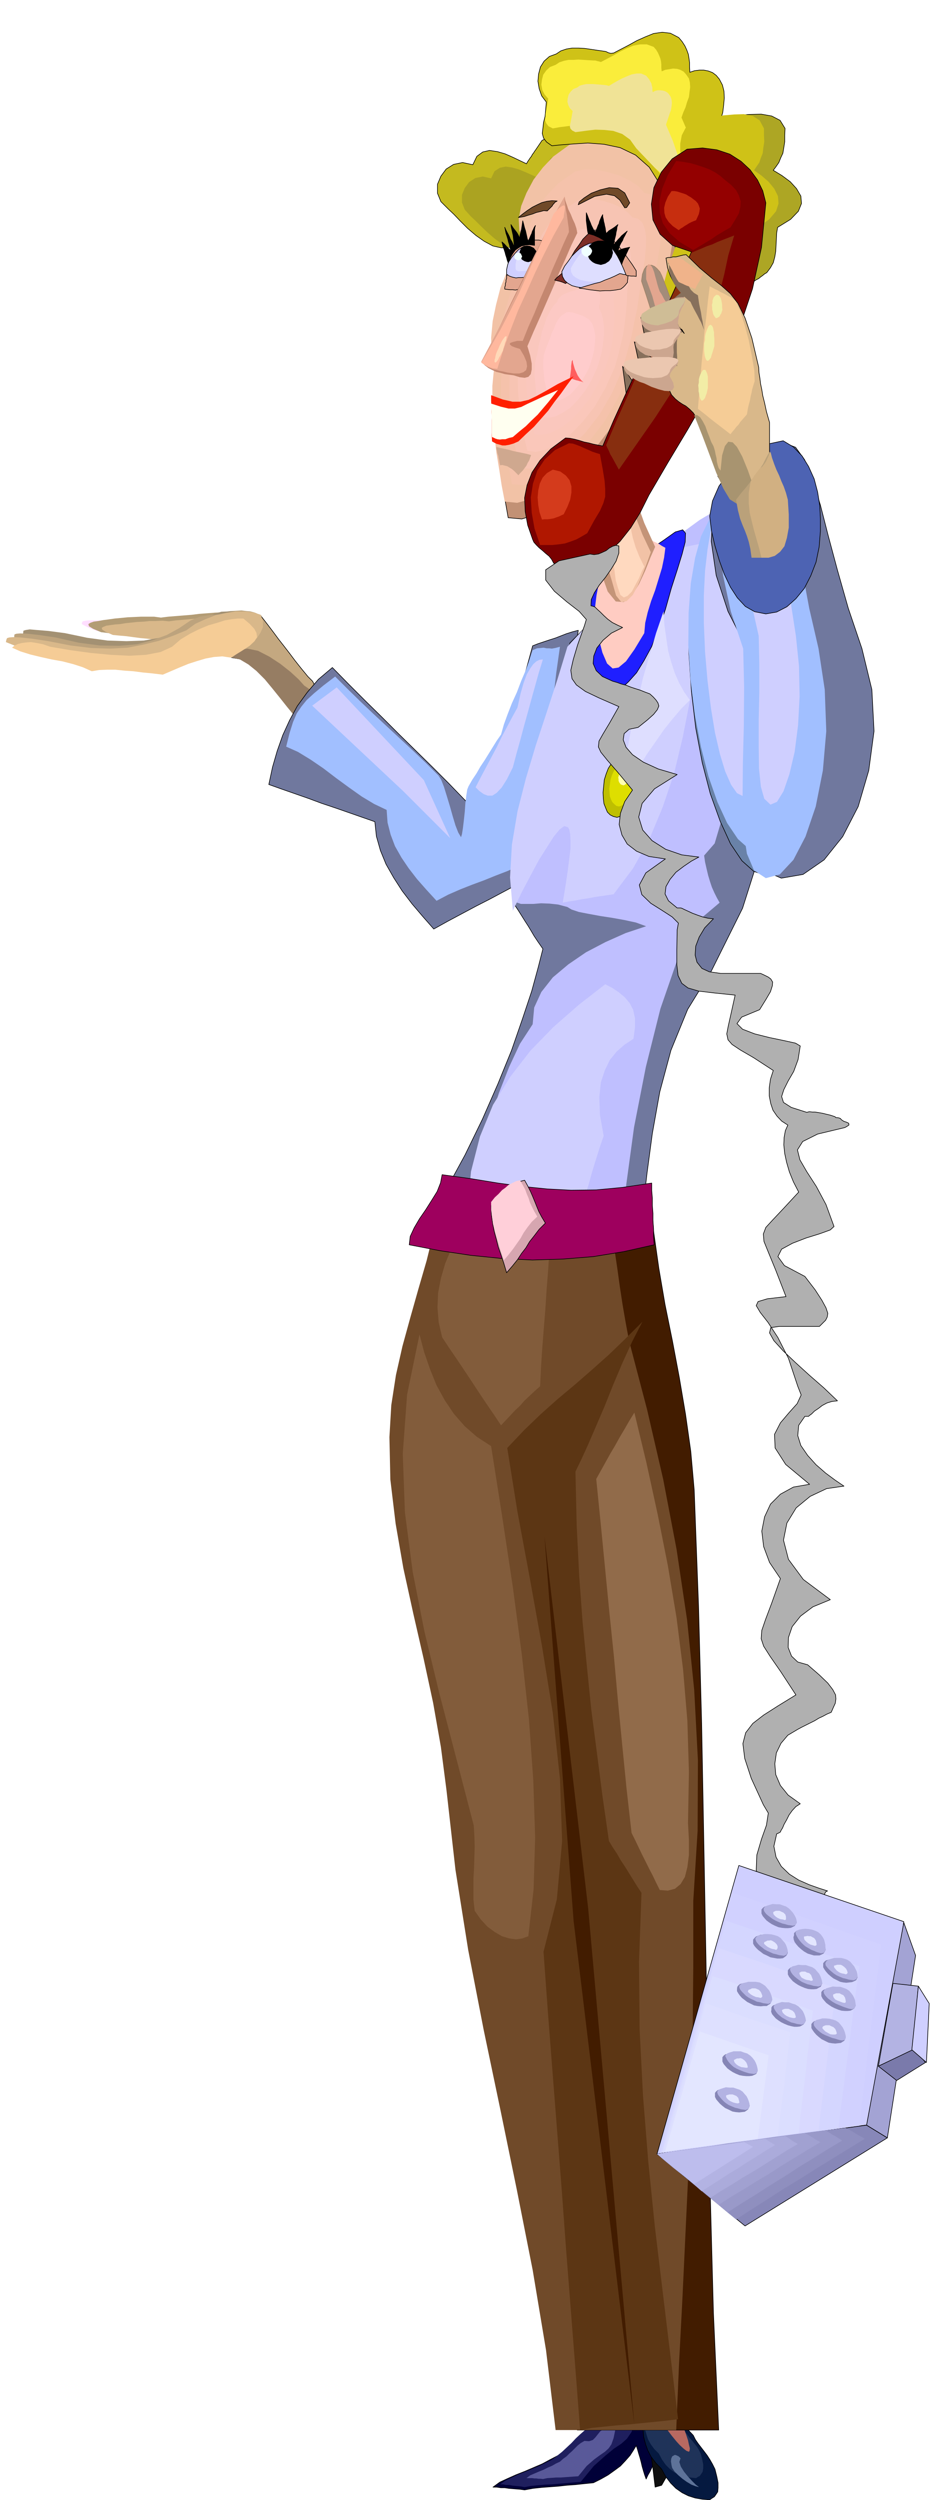 <svg xmlns="http://www.w3.org/2000/svg" width="490.455" height="1302.337" fill-rule="evenodd" stroke-linecap="round" preserveAspectRatio="none" viewBox="0 0 3035 8060"><style>.pen1{stroke:#000;stroke-width:2;stroke-linejoin:round}.pen2{stroke:none}.brush11{fill:#d9b88a}.brush16{fill:#f5cc96}.brush17{fill:#70789e}.brush18{fill:#a1bfff}.brush20{fill:#cfcfff}.brush24{fill:#f2c2a6}.brush26{fill:#dedeff}.brush39{fill:#000}.brush40{fill:#e3a68f}.brush43{fill:#704a29}.brush48{fill:#cfc217}.brush55{fill:#87705c}.brush68{fill:#cca68f}.brush70{fill:#ebc7b0}.brush73{fill:#421c00}.brush75{fill:#825c3b}.brush86{fill:#e3e6ff}.brush92{fill:#b3b3e3}.brush96{fill:#8585b5}</style><path d="m2043 7655 13-5h14l13 3 13 7 12 9 13 12 12 12 13 15-2 22-1 23-1 23-1 24-2 22v23l-2 23v24l-7 12-7 12-7 13-6 13-7 12-6 13-7 12-6 13-5-14-4-13-4-14-3-13-4-15-4-13-4-14-4-12-9 15-11 17-15 17-16 17-19 14-21 15-23 13-24 12-30 3-28 3-28 2-27 3-27 2-27 2-28 3-27 5-14-2-13-1-12-1-12-1-13-2h-13l-13-2h-12l22-16 26-12 27-12 28-11 28-12 28-12 26-14 25-13 21-16 20-16 18-18 18-17 17-18 19-18 19-17 23-15 24-13 23-12 19-14 16-14 10-16 5-18-2-19-7-20z" class="pen1" style="fill:#000038"/><path d="m2058 7761-10 47-11 32-15 22-18 16-24 16-28 23-37 33-42 51-24 2-23 2-23 2-22 2-23 1-22 2-22 2-22 4-11-2-9-1-11-1-9-1-10-2h-10l-10-2h-9l17-12 21-10 21-10 23-9 22-9 22-9 20-10 21-10 17-13 16-13 15-14 15-14 14-15 15-14 15-13 19-12 24 2 17-6 13-12 11-15 12-16 17-12 23-6 35 4z" class="pen2" style="fill:#1f1f5e"/><path d="m1985 7831-6 29-7 20-9 13-12 11-16 11-19 14-24 21-27 33-15 1-14 1-14 1-13 1h-15l-14 1-15 1-14 3-7-1h-7l-7-1h-6l-7-1h-19l12-9 14-6 14-6 15-6 14-7 14-6 12-7 13-6 10-9 11-8 9-9 9-8 9-9 9-9 10-8 12-7 15 1 12-4 8-8 8-10 8-10 11-7 16-4 22 4z" class="pen2" style="fill:#595999"/><path d="m2090 7828 23 190 21-6 67-117-111-67z" class="pen1" style="fill:#0f0f0f"/><path d="m2102 7685 15 17 17 21 17 21 18 24 17 22 17 22 16 21 17 18 7 14 9 13 10 13 10 13 9 12 9 14 8 14 8 16 6 24 4 20v16l-1 13-6 9-5 7-8 5-7 5-24-2-23-4-22-7-20-10-20-14-17-17-16-21-13-24-19-20-15-20-11-21-7-20-6-23-2-22-1-22 2-22 5-13 4-12 2-14 2-13 1-14 3-14 3-13 7-12z" class="pen1" style="fill:#051940"/><path d="m2102 7699 12 12 12 16 13 17 14 18 12 17 13 18 13 16 13 15 5 11 8 10 7 10 9 10 7 9 8 10 6 10 6 12 5 19 3 16v13l-2 11-4 6-5 7-6 3-6 4-19-2-18-3-17-6-15-7-16-12-13-13-12-17-10-19-15-15-11-15-9-16-5-16-5-17-2-17v-36l3-10 4-10 2-10 3-10 1-11 2-9 3-10 6-9z" class="pen2" style="fill:#1f3359"/><path d="m2195 7925-4 12 5 15 10 16 13 16 13 14 12 12 8 6 2 2-11-3-13-5-15-9-14-10-14-12-11-11-8-12-2-8-2-13 1-9 3-7 5-3 4-2 6 2 6 3 6 6z" class="pen2" style="fill:#5e7399"/><path d="M2113 7679h7l9 6 10 9 10 15 9 16 11 19 9 21 11 22 8 21 9 21 7 20 6 18 3 14 3 12-1 8-2 3-8-3-9-7-12-11-11-12-14-17-13-17-15-19-12-19-12-21-8-20-6-21-1-17-1-17 2-12 4-9 7-3z" class="pen2" style="fill:#b86961"/><path d="m367 2041 8-9 5-9 3-8 1-6-6-2-5-1-6-1-5-1-6-2h-5l-6-2h-59l-10 1-9 2-3 5v4l11 6 12 6 12 5 13 5 12 2 14 3 14 1 15 1z" class="pen2" style="fill:#ffdeff"/><path d="m721 1974-27 1-26 2-26 2-24 3-25 2-25 2-25 2-24 3-22-3h-42l-21 1-22 1-21 2-21 2-21 3-16 2-16 3-15 2-11 4-6 4 2 7 13 8 26 11 24 3 24 3 24 3 24 4 24 3 24 3 24 3 25 4 48 8 43 7 37 5 34 4 28 1h24l20-2 17-2 22-15 19-14 14-15 12-13 6-14 2-12-3-11-7-9-8-5-8-3-12-3-12-1-16-2-17 1-20 1-21 4z" class="pen2" style="fill:#b39c75"/><path d="m729 1985-24 2-22 2-24 2-22 3-24 2-22 2-24 2-22 3-21-2-21 1h-20l-19 2-21 1-19 2-19 2-18 3-15 1-15 2-14 2-10 4-5 3 2 6 11 7 23 10 21 2 23 2 22 3 23 3 22 2 22 3 22 2 23 3 45 7 41 6 35 4 32 4h48l18-1 15-2 21-14 18-13 14-13 12-12 6-12 3-11-3-9-6-7-8-5-8-3-12-3-12-1-16-1-17 1h-19l-20 3z" class="pen2 brush11"/><path d="m993 2181-23-28-19-24-18-24-17-22-18-23-17-23-19-25-21-27-12 19-12 17-12 15-12 16-12 15-12 16-12 17-10 20 31 5 29 14 26 18 25 25 23 27 24 31 24 31 26 33 18-16 17-15 13-16 10-15 4-16-1-15-8-15-15-15z" class="pen1" style="fill:#c4a880"/><path d="m981 2210-18-20-26-24-33-26-35-23-37-19-34-7-30 5-21 24 27 6 27 16 26 21 27 27 24 29 25 31 23 29 23 28 20-14 17-13 12-12 9-12 3-12-3-12-10-11-16-11z" class="pen2" style="fill:#967d63"/><path d="m844 1985-26-4-26-4-27-5-25-1-26 1-23 7-22 12-19 21-42 18-45 15-48 11-51 9-56 2-61-2-66-9-72-15-53-7-37-3-23-2-13 2-7 2-1 3v3l-1 5 29 14 35 14 37 13 39 13 39 12 38 13 35 13 32 16 57-2 55-4 53-6 53-7 51-10 52-9 53-11 56-10 5-17 7-12 7-9 9-7 7-10 7-12 7-17 7-24z" class="pen2" style="fill:#a39173"/><path d="m832 1994-22-2-24-2-26-4-26-3-29-2-29 2-31 5-30 12-37 25-40 22-46 17-50 13-57 5-62-1-69-9-75-17-54-8-36-4-24-1-12 1-6 2-1 4v4l-1 5 29 12 35 12 37 10 39 10 38 9 38 10 34 11 31 14 56-5 56-6 54-8 55-8 54-8 54-5 55-3 58 2 16-14 15-12 12-12 10-11 7-13 5-14 1-16-2-19z" class="pen2" style="fill:#bda37d"/><path d="m841 1982-24-8-27-3h-30l-31 5-33 7-33 13-33 15-29 21-44 18-45 16-49 12-51 10-57 3-61-2-66-8-72-14-53-8-37-4-23-1-13 1-7 2-2 4-1 4-1 5 30 12 35 11 37 9 39 9 38 8 38 9 34 10 32 14 65-10 68-14 67-16 65-13 58-10 52-1 41 8 29 24 21-15 22-15 20-16 18-16 12-18 8-18v-20l-7-20z" class="pen2 brush11"/><path d="M785 1994h-17l-20 2-23 4-25 8-28 8-29 12-30 15-30 18-28 24-37 17-47 9-54 3-60-3-64-6-66-9-65-11-23-8-20-4-19-3-15 1-15 2-12 3-11 5-8 7 27 12 32 10 33 8 36 8 34 6 35 9 31 10 29 13 24-4 26-1h26l29 3 29 2 31 4 31 3 33 4 28-12 28-12 27-11 28-9 27-8 27-5 27-2 27 4 35-21 26-17 16-15 8-13-2-14-7-13-15-16-20-17z" class="pen2 brush16"/><path d="m1072 2152-45 38-36 42-32 44-25 46-22 48-18 51-15 52-12 56 42 15 43 15 43 15 43 16 42 14 43 15 43 15 43 15 5 47 13 46 18 44 25 44 27 42 32 42 34 40 36 41 45-25 45-24 45-24 45-23 45-24 45-24 46-24 47-23 12-97 12-97 13-96 13-96 12-97 14-97 13-96 14-96-19 5-19 6-18 7-18 7-19 6-18 6-18 6-18 7-9 33-9 33-9 33-8 34-9 33-9 33-9 33-8 34-19 29-18 29-18 29-18 30-19 28-18 29-18 30-18 30-54-56-54-54-54-53-53-52-54-54-54-53-54-54-53-54z" class="pen1 brush17"/><path d="m1081 2181-38 29-30 25-24 22-17 21-15 22-12 28-11 35-11 44 38 17 41 25 41 28 42 32 41 30 41 29 40 24 40 19 3 41 10 39 14 37 21 37 23 34 27 35 30 34 33 36 38-20 39-17 38-15 38-14 37-15 39-15 38-17 40-19 11-86 12-86 12-86 12-86 10-87 12-85 10-86 12-85-15 4-11 2-9-1h-8l-10-2-9 1-12 1-14 6-10 30-12 34-15 35-14 37-16 35-14 36-12 33-9 32-14 20-13 21-13 21-13 21-14 21-12 21-14 21-12 21-4 10-3 19-3 25-2 28-3 28-3 25-3 19-3 10-9-15-9-23-9-30-9-32-10-33-9-29-9-23-9-14-40-40-41-39-43-40-42-39-44-41-42-40-42-41-39-39z" class="pen2 brush18"/><path d="m2374 1640-70 36-67 43-66 47-65 54-67 57-66 62-67 65-68 69-19 108-22 106-25 103-25 103-26 102-24 104-22 105-18 109 14 21 12 19 10 16 11 17 9 15 10 17 12 18 16 23-15 59-21 77-30 90-35 101-44 108-50 114-56 115-62 114 69 29 74 33 77 33 78 36 76 34 77 35 74 33 71 31 23-92 16-108 14-120 17-127 24-134 36-134 54-132 77-125 100-201 60-189 26-180 1-176-19-177-29-180-32-188-28-198z" class="pen1 brush17"/><path d="m2318 1640-61 36-59 43-59 47-57 54-58 57-58 62-59 65-60 69-18 107-23 105-26 101-28 101-29 100-26 102-23 103-17 109 8 8 15 5h41l24-2 27 1 28 3 30 8 13 8 24 8 31 6 38 7 39 6 39 7 37 8 33 12-66 22-65 29-63 33-57 39-50 42-37 47-23 50-5 54-41 63-35 75-33 84-28 88-26 86-21 82-18 72-14 61 62 18 63 22 62 22 63 24 62 23 63 23 63 21 65 20v-112l15-156 25-184 38-194 47-188 56-162 64-120 71-60-9-16-8-16-8-18-6-18-6-20-5-21-5-22-3-21 34-39 24-81 14-119 7-147-1-170-6-183-11-191-14-188z" class="pen2" style="fill:#bfbfff"/><path d="m2263 2000-17 129-20 126-24 122-28 117-37 109-43 103-52 93-63 84-21 3-21 3-20 3-20 4-21 3-20 4-21 3-20 4 9-55 7-47 5-40 4-32v-27l-1-20-3-15-4-7-12-4-15 11-19 23-21 33-26 41-27 50-29 55-29 60-9-107 6-106 18-107 27-106 32-107 35-106 35-107 32-105 62-68 62-66 63-62 63-53 62-44 63-28 64-13 64 9-9 29-9 30-9 30-9 31-9 30-8 30-9 30-8 30z" class="pen2 brush20"/><path d="m2140 1742-48 32-43 24-40 19-34 19-30 20-23 28-17 38-8 54-6 57-2 52v46l6 39 8 30 13 23 17 13 22 4 23-7 25-13 24-22 26-29 24-39 25-46 22-55 22-64 19-68 19-59 16-52 10-39 1-28-9-11-24 7-38 27z" class="pen1" style="fill:#1f1fff"/><path d="m2146 1766-11-6-9-6-10-5-9-4-10-6-9-4-10-6-9-4-39 11-30 16-24 21-17 27-15 32-11 40-9 47-7 57 12 74 14 54 15 35 18 16 19-3 24-20 27-38 32-53 3-33 8-34 11-36 13-35 11-36 11-36 7-34 4-31z" class="pen2" style="fill:#ffccc2"/><path d="m2011 1192-2 83 1 75 4 69 8 67 12 64 19 66 25 70 35 77-15 34-17 43-20 43-23 37-26 21-26-2-26-32-25-71-15-53-10-47-7-44-5-42-6-43-7-44-10-48-13-51 18-35 18-33 19-35 19-33 18-35 19-33 19-35 19-33z" class="pen2" style="fill:#c49478"/><path d="m2005 1426 11 62 8 48 5 39 6 35 7 33 13 36 17 44 27 57-11 31-14 37-16 38-17 32-20 20-17 3-17-21-14-49-12-39-8-32-6-27-4-24-5-25-5-27-8-32-11-37 20-5 17-5 13-10 11-15 8-26 7-34 7-46 8-61z" class="pen2 brush24"/><path d="m2014 1579 6 34 5 32 4 30 6 31 6 28 9 30 12 30 16 33-8 15-9 22-12 22-11 21-14 14-12 5-11-8-8-23-7-24-3-23-3-24-2-23-3-25-2-24-4-24-5-21 3-33 3-26 3-22 6-16 5-14 8-9 9-6 13-2z" class="pen2" style="fill:#ffd9bf"/><path d="m1952 3173 23 12 21 14 19 16 16 19 11 21 6 27v30l-5 37-29 19-25 22-22 27-16 33-13 39-5 48 2 57 12 68-13 38-12 38-12 39-11 40-12 39-11 39-12 40-11 40-45-9-43-9-44-9-42-9-43-9-43-8-43-9-42-8 11-128 29-113 42-102 56-91 65-84 74-76 81-71 86-67z" class="pen2 brush20"/><path d="m2140 1971 3 45 6 42 6 40 10 37 11 34 14 32 16 29 19 27-28 28-28 33-28 35-27 39-28 40-27 43-27 45-27 47 8-81 12-78 14-77 18-73 17-73 21-72 21-72 24-70z" class="pen2 brush26"/><path d="m2014 2433-12 1-11 6-11 10-9 13-9 14-7 18-6 19-2 21-2 20 1 19 2 17 6 15 5 12 9 9 10 5 12 3 10-3 11-5 10-9 10-12 8-15 8-17 6-19 5-20v-40l-4-18-4-14-7-13-8-10-10-6-11-1z" class="pen1" style="fill:#bfbf00"/><path d="m2014 2459-9 1-7 4-8 6-6 9-6 10-5 12-4 13-2 15-2 13 1 13 1 12 4 11 4 8 7 7 6 5 8 2 7-2 8-5 7-7 8-8 5-11 6-12 3-13 3-13v-28l-3-12-2-10-6-9-5-6-7-4-6-1z" class="pen2" style="fill:#dede00"/><path d="m2020 2465-9 2-7 9-3 4-3 6-2 7v7l-2 6 1 6v5l2 5 5 7 9 3 6-3 7-7 3-5 3-5 2-6 2-6-1-7-1-7-1-6-1-4-5-9-5-2z" class="pen2" style="fill:#ffffb0"/><path d="m1525 531-33-7-29 6-24 15-17 23-11 26v29l11 27 24 24 18 17 21 22 23 23 27 23 27 19 28 15 27 6 28-2 22-7 16-7 11-10 7-11 2-15 1-16-2-18-1-21 33 1 30-5 24-11 22-16 18-22 18-26 16-29 17-32 7-36-6-31-19-26-24-16-31-9-30 4-28 15-21 31-3 4-3 5-4 5-3 6-4 5-4 6-4 6-4 7-21-10-23-11-25-11-24-7-26-4-22 5-19 14-13 27z" class="pen1" style="fill:#c4ba1f"/><path d="m1584 575-27-6-24 5-20 13-14 19-9 22v25l9 23 20 22 15 14 18 18 20 19 23 20 22 16 23 13 23 6 23-1 19-7 15-6 9-9 7-9 2-13 1-13-2-16-1-18 28 1 25-4 21-10 18-14 15-19 14-21 13-25 15-27 6-30-5-26-15-22-21-14-25-8-25 3-24 14-17 27-7 7-6 9-7 9-6 10-18-8-20-9-22-9-21-6-21-3-19 4-17 11-11 23z" class="pen2" style="fill:#aba321"/><path d="m2008 549-19-9-21-9-25-11-24-7-26-5-25 2-24 7-20 17-30 37-26 50-25 58-22 66-23 69-21 73-22 73-21 71-18 74-11 78-5 80 1 82 4 81 9 82 11 81 14 80 44 4 56-17 63-38 67-56 65-74 63-87 56-101 46-111 61-145 34-129 11-113-10-94-28-74-43-52-54-30-62-3z" class="pen1" style="fill:#c29175"/><path d="m1821 478-37 27-33 35-30 39-23 43-17 42-8 41 2 38 14 34-30 48-24 51-21 52-14 54-11 53-5 54 1 52 8 51-5 52v54l2 54 5 54 6 53 9 54 8 52 10 52 40 4 52-14 59-32 64-47 63-65 60-78 54-92 44-104 10-36 24-77 30-105 29-117 19-117 5-100-19-71-49-26-21-24-32-22-40-20-44-14-47-9-43-1-37 8-28 20z" class="pen2 brush24"/><path d="m1832 569-31 22-28 29-27 31-20 35-16 34-8 35v31l11 29-27 41-22 45-19 47-14 48-11 47-5 48-1 47 5 46-3 45v48l2 48 5 48 5 47 7 48 8 47 8 46 37 3 46-11 52-27 55-42 55-56 53-68 46-80 39-91 4-15 8-24 10-33 12-39 12-45 12-49 10-51 11-51 9-50 8-47 3-44 1-39-6-33-10-25-17-17-23-5-18-21-27-18-35-17-37-11-39-8-36-1-31 7-23 16z" class="pen2" style="fill:#f5c2ab"/><path d="m1844 660-27 17-24 22-23 24-19 28-15 27-9 27-2 26 8 25-23 34-20 37-16 39-12 42-10 41-5 42-2 40 3 41-4 40-1 42 1 43 4 43 5 42 6 43 7 41 9 42 32 3 41-9 45-24 48-35 47-48 46-59 40-69 34-78 5-18 7-25 9-32 9-36 8-41 9-41 6-43 6-42 7-40 6-38 3-35 1-32-4-27-8-21-14-13-18-4-15-16-21-15-28-13-29-9-31-6h-28l-26 5-18 13z" class="pen2" style="fill:#f7c4b3"/><path d="m1853 751-22 12-20 15-20 17-16 20-14 20-8 20-4 20 4 19-19 28-16 31-14 33-11 35-9 34-6 36-3 34v35l-4 35-1 36 1 37 4 38 4 37 7 37 6 36 9 37 27 4 34-8 37-20 41-29 39-40 39-49 34-59 30-66 6-20 7-25 7-30 8-33 5-36 4-35 3-36 1-33 5-30 4-29 3-26v-23l-3-20-6-14-11-10-13-3-11-13-16-11-20-10-22-7-24-5h-22l-20 4-14 10z" class="pen2" style="fill:#fac7ba"/><path d="m1865 841-17 7-16 9-15 11-14 12-13 12-8 13-6 13 1 14-17 21-14 25-13 26-9 29-9 28-6 29-4 29-1 29-5 29-2 31v32l3 32 4 32 6 32 6 32 8 32 23 2 28-6 31-15 33-24 32-33 31-39 27-47 23-52 8-23 7-25 6-28 5-29 2-31 2-30-1-28-2-25 3-21 3-19 1-18v-15l-3-14-4-10-6-6-9-2-8-9-10-7-15-6-14-4-16-4h-15l-12 3-9 6z" class="pen2" style="fill:#fac7bd"/><path d="m1876 932-13 2-12 3-12 3-12 5-12 5-8 7-7 7-3 9-13 14-11 18-10 19-7 23-8 22-5 24-6 23-4 24-6 23-2 24-1 25 3 27 2 26 6 26 6 26 7 27 19 3 23-4 24-12 26-17 23-24 24-30 21-35 18-39 8-26 7-26 4-27 3-27v-27l-3-23-5-20-8-17 1-9 2-9v-9l1-7-1-7-2-4-3-4h-4l-4-5-6-4-7-4-7-2-9-3-7 1-7 1-3 4z" class="pen2" style="fill:#fcc9c4"/><path d="m1888 1023-7-4-8-3-9-3-9-3-10-3-9-1-9 1-6 4-11 7-9 11-8 14-6 16-8 16-6 18-7 17-7 18-5 17-2 20v20l2 21 2 21 5 22 6 21 7 22 14 2 17-3 16-8 18-11 16-17 17-20 14-23 14-26 9-28 7-27 3-26 1-23-4-21-6-18-10-13-12-7z" class="pen2" style="fill:#fcc"/><path d="M1686 791h19l16 3 11 5 9 7 4 8 1 10-3 11-4 12-2 9-3 9-5 8-6 8-9 6-8 5-10 3-10 2h-12l-9 1-9 1-7 1-7-1-5-3-3-6v-21l3-14 5-16 7-14 7-14 9-11 9-7 12-2z" class="pen1 brush20"/><path d="m1704 791 14-1 12 3 8 3 6 6 3 5v8l-2 8-3 9-2 8-2 8-4 6-4 7-6 4-6 4-7 2-7 2h-9l-8 1h-8l-5 1-6-2-3-2-2-3v-17l2-11 3-12 6-11 5-11 8-8 8-6 9-1z" class="pen2 brush26"/><path d="m1704 791 9 2 9 5 2 3 3 5 2 6 1 6-3 9-5 9-9 5-9 3-6-1-6-2-5-3-3-2-5-9-2-9v-6l2-6 2-5 3-3 3-3 5-2 6-2h6z" class="pen1 brush39"/><path d="m1636 885 5 4 7 3 7 2 9 2 8-1h9l10-1h10l-1 8-1 9-1 9v9l-9 1-9 2-9 1-8 2-9-1h-9l-9-1-8-1v-6l2-6v-6l2-5v-6l2-6v-6l2-6zm3-38 11-17 11-13 10-11 10-7 9-5 10-1 9 1 12 6 7 9 8 9v-6l2-6 2-5 3-4 4-10 4-10-7-2-6-1h-34l-11-1-8 4-9 6-7 9-8 11-7 13-8 15-7 16z" class="pen1 brush40"/><path d="m1821 634-34 61-33 67-35 70-35 72-35 71-33 69-32 65-29 60 9 9 12 9 12 6 13 6 13 3 14 4 14 2 15 2 19 6 16 2 12-3 8-9 3-15v-19l-5-26-9-30 20-47 21-47 21-48 21-48 20-48 20-44 19-44 19-39-3-15-5-15-7-15-6-15-8-16-5-15-5-14-2-12z" class="pen2" style="fill:#c48770"/><path d="m1821 634-31 58-32 65-34 67-33 71-35 70-35 70-35 67-34 64 8 8 10 7 10 5 11 5 11 2 11 3 11 2 12 3 21 3h18l13-4 9-7 3-12-2-15-8-19-13-22-16-5-10-4-6-5-1-3 3-3 9-3 12-3h18l18-45 20-45 19-47 20-46 18-46 19-43 18-42 17-37-1-14-2-14-2-15-2-15-3-15-2-15-2-14v-12z" class="pen2 brush40"/><path d="M1601 1441v6l2 7 1 7 3 8 1 7 2 8 1 7 2 9 7-1 8 2 8 2 8 5 7 4 7 6 7 7 7 7 7-8 7-7 6-8 6-8 4-9 5-8 3-9 3-8-15-4-14-3-15-3-14-3-14-4-14-3-14-3-12-3z" class="pen2" style="fill:#cfa88f"/><path d="m2031 654-16-32-22-15-28-2-29 7-29 11-23 15-16 13-3 9 53-27 38-7 26 5 17 14 9 14 7 11 6-1 10-15zm-234-6-17-1-16 2-16 4-15 7-16 8-15 10-15 11-15 12 8-1 11-2 12-4 14-4 13-5 13-3 11-3 11 1 6-6 4-4 3-3 3-3 2-4 3-3 4-5 7-4z" class="pen1 brush43"/><path d="m1818 701 1-10 2-10 1-9v-6l-3-4-6 2-11 8-16 17-28 64-28 65-28 64-28 63-30 60-30 58-31 54-31 52 6 4 7 4 5 3 6 3 6 2 6 2 7 1 9 1 20-64 23-62 24-62 28-61 27-61 29-60 30-59 33-59z" class="pen2" style="fill:#ffb89e"/><path d="m1634 1084-5 1-6 8-4 6-4 8-4 8-4 10-4 8-3 8-2 7-1 7-2 5v7l3 2 3-2 6-8 3-7 4-6 4-8 4-7 2-9 3-9 2-9 3-6 1-7 1-4v-3z" class="pen2" style="fill:#ffd9b8"/><path d="m1847 1160-3 5-1 8-1 7v9l-1 8-1 8-1 7-1 7 4 1 5 2 6 2 6 2 5 1 6 2 6 1 6 3-7-7-6-7-6-9-4-9-5-11-3-10-3-11-1-9z" class="pen2" style="fill:#ff5e5e"/><path d="m1917 745-12 3-12 10-13 13-12 18-14 19-13 23-14 23-12 25-7 6-7 6-6 5-6 7 8 2 9 2 9 3 9 4 18-13 21-13 20-13 22-12 21-14 22-13 20-12 20-12-6-12-6-10-9-10-8-8-11-8-10-7-12-6-9-6z" class="pen1" style="fill:#7d2e26"/><path d="m1917 783 19 1 17 6 14 9 14 12 12 14 12 15 11 16 13 17-1 8-2 8-3 7-3 7-9 6-10 6-12 4-12 4-15 2-15 2-15 1-15 1-20-1h-19l-18-3-15-4-14-8-10-9-7-13-2-15 9-18 12-16 11-16 13-13 13-12 15-9 15-7 17-2z" class="pen1 brush20"/><path d="m1935 783 15 1 14 5 12 8 12 11 10 11 10 14 10 14 11 15-1 6-2 6-3 5-3 6-8 5-8 6-10 3-11 4-12 2-12 2-12 1-12 1-18-1h-17l-16-3-14-3-13-7-9-7-6-11-1-12 9-16 10-15 10-14 12-11 12-11 13-8 13-5 15-2z" class="pen2 brush26"/><path d="m1868 929 16-5 17-5 17-5 17-4 16-7 16-6 16-7 16-8 6 1 7 2h7l7 3-1 5v5l-1 6v6l-4 5-4 5-6 6-8 6-17 3-17 2h-17l-16 1-17-2-17-2-17-3-16-2z" class="pen1 brush40"/><path d="M1914 742h6l9 1 9 1 9 1 14 14 15 14 14 15 14 16 12 16 12 17 12 17 12 19v18l-8-1h-8l-8-1-8-1-9-22-9-20-11-21-12-18-15-18-15-17-18-16-17-14z" class="pen1 brush40"/><path d="m2330 274 5 20 1 22-2 23-3 24-7 23-7 24-8 22-8 23 6 16 6 17 6 17 7 18 5 17 5 18 4 18 5 19 2 13 1 13v13l1 14-1 13-1 14v41l1 12v12l2 13v23l-1 12-2 12-17 35-20 26-23 15-22 7-24-5-23-14-20-25-17-33-4-11-1-10-1-11 2-11v-12l2-11-1-11v-11l-4-16-4-16-5-15-5-15-7-16-6-15-8-14-8-13-37-59-44-39-50-24-52-11-52-4-46 3-41 3-29 3-17-12-10-13-4-15 2-16 2-19 5-20 2-22 2-24-15-20-8-23-4-24 2-23 6-23 12-19 17-15 22-8 15-10 18-6 18-3h21l19 1 21 3 20 3 21 3 7 1 8 4 8 2 9-1 23-12 25-13 27-15 27-12 27-11 28-4 26 3 27 14 11 13 9 14 6 13 5 14 2 12 2 15v14l1 17 15-5 16-2h14l15 3 13 5 12 9 10 12 10 19z" class="pen1 brush48"/><path d="m2222 253 3 13 1 15-2 15-2 17-6 16-5 17-7 16-6 17 32 74 24 70 12 58-1 41-20 17-37-13-62-49-85-90-30-40-35-25-40-15-40-5h-42l-37 4-32 4-22 4-14-7-7-9-4-10 1-11 1-13 3-14 3-16 2-16-12-14-7-14-3-17 2-16 4-16 10-14 12-11 18-7 12-8 15-5 15-3h16l15-1 17 1 15 1 17 1h6l7 2 5 1 6 2 19-10 21-11 21-12 22-11 22-9 22-4h21l22 8 8 9 6 10 4 9 4 10 2 9 1 10v10l1 12 12-5 13-2 12-2 13 1 10 3 11 6 8 9 9 13z" class="pen2" style="fill:#faed3b"/><path d="m2163 312 3 9 1 11-1 11-2 12-4 11-4 12-4 12-4 12 22 52 17 49 8 41v29l-14 12-26-9-43-35-60-63-20-28-25-18-29-10-28-3-30-1-26 3-22 3-16 2-10-5-6-6-2-7 1-7 2-10 2-10 2-12 2-11-9-9-5-10-3-11 1-11 3-12 6-9 9-9 13-5 8-6 11-3 10-2h23l12 1 12 1 12 1 7 1 7 2 13-8 14-8 15-8 16-7 15-6 16-3h15l16 7 5 6 5 6 3 6 4 7 1 6 2 7v7l1 8 8-4 8-2h8l9 1 7 2 7 4 5 5 6 9z" class="pen2" style="fill:#f0e396"/><path d="m2494 549 9-12 9-13 6-15 7-15 3-18 3-19v-21l1-22-16-26-27-14-34-6-39 1-41 3-38 6-33 6-24 4-29 8-21 17-14 23-5 27 2 26 10 26 18 20 27 14-9 15-5 19-5 20-3 22-3 20-2 21-2 18v17l-22 42-23 51-22 55-19 58-16 57-7 55 2 49 14 42 6 10 10 10 11 7 14 6 12 3 15 2h28l23-14 24-22 23-31 24-34 22-38 22-35 21-32 20-25 5-6 6-4 7-5 8-4 6-5 7-5 6-5 7-4 12-16 9-16 5-19 3-18 1-20 1-19 1-20 3-18 42-26 25-26 10-25-2-24-14-24-20-22-27-20-28-17z" class="pen1" style="fill:#ada624"/><path d="m2432 549 8-12 9-13 5-15 6-15 2-18 3-19-1-21v-22l-14-26-22-14-29-6-31 1-35 3-31 6-28 6-20 4-25 8-18 17-12 23-5 27v26l9 26 15 20 24 14-7 15-6 19-4 20-2 22-3 20-1 21v35l-20 42-20 51-20 55-16 58-13 57-6 55 1 49 12 42 5 10 9 10 9 7 12 6 11 3 12 2h24l20-14 20-22 20-31 21-34 18-38 19-35 17-32 17-25 5-6 6-4 6-5 6-4 6-5 6-5 6-5 6-4 9-16 7-16 4-19 2-18v-20l1-19 1-20 2-18 37-26 22-26 8-25-2-24-12-24-18-22-23-20-24-17z" class="pen2 brush48"/><path d="m1584 1274 38 14 31 7h26l26-6 25-12 31-17 38-22 51-25-21 28-20 28-21 27-20 28-23 26-23 26-25 23-25 24-16 7-14 4-12 2h-10l-10-3-8-2-8-4-7-4-1-19v-56l-1-19v-18l-1-19v-18z" class="pen2" style="fill:#ff1f00"/><path d="m1584 1301 31 10 25 6h21l20-5 20-10 26-12 32-15 41-18-16 20-16 20-17 20-17 20-19 18-19 19-21 17-21 18-13 3-11 4h-10l-8 1-8-1-6-2-6-3-5-2-1-14v-40l-1-15v-13l-1-14v-12z" class="pen2" style="fill:ivory"/><path d="M1938 777h7l7 2 6 3 6 5 4 5 4 6 2 8 2 9-2 7-2 7-4 6-4 6-6 4-6 4-7 2-7 2-9-2-8-2-8-4-5-4-6-6-3-6-2-7v-16l2-8 3-6 6-5 5-5 8-3 8-2h9z" class="pen1 brush39"/><path d="m1891 794 6 1 6 4 4 5 2 5-2 6-4 6-6 4-6 2-5-2-5-4-4-6-1-6 1-5 4-5 5-4 5-1zm-219 21 7 3 4 9-2 4-2 4-4 2-3 1-5-1-4-2-3-4v-4l3-9 9-3z" style="stroke:azure;stroke-width:2;stroke-linejoin:round;fill:azure"/><path d="m1897 753-2-9-1-9-1-8-1-8-1-8v-25l3 7 3 8 3 8 4 9 3 8 4 8 4 8 5 9 3-9 3-7 3-8 3-6 2-8 3-7 3-7 4-7v7l2 8 1 7 2 7 1 6 2 8 1 8 2 10 9-9 10-6 9-6 10-8-3 8-1 9-2 8-1 8-2 8-2 8-2 9-1 9 5-7 5-6 5-6 6-6 5-6 6-5 6-5 6-5-4 7-4 8-4 7-3 8-5 8-4 8-3 9-3 9 10-5 10-3 9-2 9-2-4 6-3 7-3 6-3 7-4 7-3 7-3 7-3 9-9-21-9-17-12-16-12-12-15-12-15-9-18-8-18-5zm-173 38v-49l1-8 2-7-4 6-3 7-3 6-2 7-3 6-3 7-3 7-2 7-3-9-2-9-2-9-2-9-3-9-2-8-2-8-2-7-1 8-1 7-1 6-1 7-2 6-1 6-2 7v9l-4-7-3-6-3-5-3-4-4-5-4-5-4-6-4-6 1 8 2 9 2 9 2 9 1 9 1 9 1 10 2 10-5-9-4-9-5-8-3-8-4-8-4-7-4-8-3-7 2 9 2 10 3 9 3 10 2 9 3 9 2 10 3 10-7-7-7-7-7-8-8-7 2 8 2 9 3 8 3 9 2 8 3 9 2 8 3 8 6-17 9-13 8-11 10-7 10-6 13-3 13-1 16 2z" class="pen1 brush39"/><path d="m2008 1181 12 90 44-6-56-84z" class="pen1 brush55"/><path d="m2359 1634 38 11 38 36 36 55 35 73 30 88 27 100 21 111 15 120 6 119v112l-8 100-13 89-21 72-26 55-32 34-35 13-39-13-38-34-37-55-33-72-32-89-26-100-21-112-14-119-8-120 1-111 7-100 15-88 20-73 26-55 31-36 37-11z" class="pen1" style="fill:#6982a8"/><path d="m2350 1634 35 11 35 33 34 51 32 69 28 82 25 95 20 105 14 113 6 111v105l-8 94-13 83-20 67-24 52-29 32-32 12-37-12-36-32-35-52-31-67-29-83-24-94-20-105-14-111-7-113 1-105 7-95 14-82 19-69 25-51 29-33 35-11z" class="pen2 brush18"/><path d="m2342 1634 18 9 18 27 18 43 18 58 15 69 14 80 11 87 8 95 2 93v88l-4 79-7 69-11 56-13 43-15 27-17 10-20-10-19-27-19-43-17-56-16-69-13-79-11-88-8-93-4-95v-87l4-80 8-69 10-58 14-43 16-27 20-9z" class="pen2 brush20"/><path d="m2069 906 16 48 14 44 12 40 11 38 9 36 10 36 11 38 14 41 34 27 27 17 19 7 16-1 10-9 9-15 8-20 9-23-15-30-14-27-16-25-15-24-17-25-15-25-15-27-13-28-7-13-6-15-6-17-6-17-7-18-6-16-6-15-6-12-9-10-8-7-9-4h-8l-9 3-7 10-6 16-3 22z" style="stroke:#9e8266;stroke-width:2;stroke-linejoin:round;fill:#a38c7a"/><path d="m2084 900 11 30 9 25 6 22 6 21 4 19 5 21 6 21 9 25 22 17 18 10 13 4h10l6-6 5-9 4-13 4-15-11-19-11-16-12-15-11-13-12-14-11-14-11-15-9-17-6-9-4-11-4-13-3-12-4-14-3-12-4-11-4-8-5-5-4-2-3 1-2 4-3 6-1 9v28z" class="brush40" style="stroke:none"/><path d="m2216 481 50-4 46 6 42 14 36 23 29 27 24 33 17 35 10 39-14 144-29 133-41 123-49 116-58 109-61 106-63 105-62 106-28 56-31 50-34 43-37 36-41 25-43 15-46 3-47-8-7-13-8-10-11-9-10-9-11-9-9-9-8-9-4-9-16-46-8-44-2-44 8-41 16-41 26-39 35-37 47-35 14 1 15 3 15 4 16 5 15 3 15 4 15 3 15 3 35-82 36-79 36-77 36-75 35-77 36-76 36-79 36-81-61-21-40-36-23-46-5-51 8-53 24-50 35-43 48-31z" class="pen1" style="fill:#7a0000"/><path d="m1955 1435 4 9 5 10 4 10 6 10 5 9 6 11 5 9 6 11 118-169 86-133 58-107 39-86 23-72 16-63 13-61 19-64-18 7-18 7-18 7-17 8-18 6-16 7-17 7-16 7-35 77-34 78-35 77-34 78-35 77-34 77-35 78-33 78z" class="pen2" style="fill:#872e0f"/><path d="m1835 1429 12 1 12 4 13 5 13 6 12 5 13 6 12 4 13 4 9 49 6 37 2 27v24l-6 21-11 25-18 30-23 42-17 10-18 10-19 7-18 6-21 3-20 2h-39l-18-53-9-51-3-49 7-45 14-42 24-36 33-30 45-22z" class="pen2" style="fill:#b01700"/><path d="m1783 1514 24 6 18 13 12 15 6 20v20l-4 23-9 23-12 24-7 3-8 4-9 3-8 3-11 2-9 1h-10l-8 1-8-24-4-23-2-24 2-23 5-22 9-19 14-15 19-11z" class="pen2" style="fill:#d43b1c"/><path d="m2236 806 15-9 15-9 15-9 15-9 14-10 15-9 15-9 16-9 15-24 12-21 5-21 1-18-6-19-9-17-16-17-19-15-16-14-16-11-19-10-19-7-21-7-21-6-23-4-23-3-27 45-18 44-9 40 1 38 10 34 22 32 32 28 44 26z" class="pen2" style="fill:#940000"/><path d="m2189 742 6-5 7-4 7-5 7-4 6-4 8-4 7-3 8-3 5-11 4-9 2-9 1-9-3-9-3-7-7-8-8-6-8-6-7-4-8-5-8-3-10-3-9-3-10-2h-10l-12 18-8 19-4 17 1 17 4 14 10 15 13 13 19 13z" class="pen2" style="fill:#c72e0f"/><path d="m2532 1429 34 13 29 40 25 63 26 83 25 98 30 112 35 123 44 130 32 132 7 134-17 127-34 116-50 97-60 75-68 47-70 12-58-25-35-54-17-79-4-98 2-113 5-121 2-126-6-124-61-120-38-116-16-110 6-99 26-87 48-67 68-45 90-18z" class="pen1 brush17"/><path d="m2476 1429 22 13 19 40 17 63 17 83 16 98 20 112 23 123 30 130 20 132 5 134-11 127-23 116-33 97-39 75-44 47-45 12-38-25-23-54-12-79-2-98 1-113 3-121 1-126-3-124-40-120-25-116-11-110 4-99 17-87 31-67 45-45 58-18z" class="pen2 brush18"/><path d="m2488 1561 10 10 9 29 8 46 9 61 7 73 10 83 11 90 15 97 10 97 2 98-5 93-11 86-17 72-19 55-21 34-21 9-20-19-11-39-6-58-1-72v-84l2-89v-93l-2-90-20-89-12-85-6-82 3-73 8-64 16-49 22-34 30-13z" class="pen2 brush20"/><path d="m2526 1421-47 10-47 22-44 31-37 39-32 44-21 48-9 49 6 49 11 47 14 47 16 44 20 42 22 34 26 28 30 17 36 7 35-6 33-17 29-26 27-33 21-41 17-44 10-49 4-50v-41l-2-42-7-44-11-42-18-40-21-34-28-29-33-20z" class="pen1" style="fill:#4d63b3"/><path d="M2482 1362v97l-11 45-14 42-17 35-19 25-23 10-25-6-28-26-30-49 9 12v-5l-7-19-12-28-16-36-16-39-15-38-10-32-12-19-12-12-12-10-11-6-12-8-11-9-12-13-9-19-3-20-1-19-1-18 1-14 2-12 4-6 6-1 10 8v-28l3-25 2-24 4-17 3-14 6-5 6 3 8 13-21-24-10-25-2-25 5-21 10-17 14-8 16 1 17 14-14-11-13-10-13-12-12-12-12-17-10-19-9-26-5-31 7-2h8l8-2h9l8-2 8-2 8-2 9-1 44 43 38 32 32 25 29 26 24 31 23 47 22 65 22 94 1 18 3 18 2 17 4 19 3 19 6 24 6 28 10 35z" class="pen1 brush11"/><path d="m2301 1438 2 6 3 10 2 11 3 12 1 11 3 12 3 9 6 8 5-49 9-30 11-14 14 2 14 15 17 31 18 44 20 57-29 41-25 11-24-15-21-35-23-51-22-59-24-64-25-62 9-1 10 7 8 12 9 17 6 17 7 18 6 16 7 13z" class="pen2" style="fill:#a89470"/><path d="m2192 841 4 15 6 17 5 16 7 17 6 14 8 14 10 10 13 8 2 14 2 14 3 14 3 14 2 14 3 14 2 14 3 14-5-13-5-12-6-11-5-10-6-11-6-11-6-12-5-11-8-6-10-9-12-12-12-15-12-18-9-21-6-23-1-25h-2v4l2 5 4 6 5 2 7-1 8-7 11-12z" class="pen2 brush55"/><path d="m2219 944-5-5-7-1-14 8-11 9-10 9-7 10-6 9-3 9-1 9 2 10-3 18 1 16 3 11 6 8 7 4 9 3h9l12 1-10-16-6-16-3-16v-15l3-17 7-16 11-16 16-16z" class="pen2 brush55"/><path d="m2195 1055-6-2-5-1-5-3h-4l-5 2-4 5-5 5-4 6-10 18-3 17 1 15 5 15 6 12 9 13 9 12 10 12v-31l-1-15v-31l2-16 3-17 7-16z" class="pen2 brush55"/><path d="M2151 1242v-91l3-7 4-6 3-7 5-6v8l1 9v4l1 6v5l1 6-3 9-2 10-2 10-2 10-3 9-2 11-2 9-2 11z" class="pen2 brush55"/><path d="m2429 1245-3 10-2 11-3 12-2 12-3 11-3 12-2 11-2 12-7 8-7 8-7 8-6 9-7 7-6 8-7 8-6 8-14-11-13-10-13-10-13-10-14-11-12-10-14-11-12-9 4-50 4-49 4-50 5-49 4-50 6-49 5-49 6-49 8 4 9 5 9 4 10 6 9 4 9 5 9 5 10 5 11 10 14 31 14 43 14 52 10 51 8 47 1 34-5 16z" class="pen2 brush16"/><path d="m2318 952-7-2-6 5-3 3-2 5-2 6v7l-2 7 1 8v7l2 8 1 6 3 6 3 4 3 4 6-2 6-4 2-5 3-4 2-6 2-6-1-8v-8l-1-7-1-6-2-7-2-5-3-4-2-2zm-23 97-4-2-3 2-3 3-3 7-3 7-3 9-2 9v12l-3 11v22l1 10 1 8 2 7 2 5 3 4h3l3-1 3-4 4-5 2-8 3-9 3-10 3-10v-24l-1-11v-9l-2-9-1-6-3-6-2-2zm-21 143-7 1-5 8-3 6-3 8-2 8v10l-2 9 1 10v9l2 9 1 7 2 7 2 4 3 4 5-2 6-7 2-7 3-7 2-9 2-9v-37l-2-9-2-5-3-6-2-2z" class="pen2" style="fill:#f2eda6"/><path d="m2067 1023 11 55 41-3-52-52zm-21 79 12 55 44-3-56-52z" class="pen1 brush55"/><path d="m2151 838 5-2 6-1 5-1 6-1 5-1h17l9 6 9 7 9 6 9 7 9 6 9 7 9 7 10 7-4 5-3 6-3 6-3 6-4 6-3 6-3 6-3 6-7-3-7-3-7-3-6-2-7-3-6-3-7-3-6-3-6-9-5-9-5-9-4-9-5-9-4-9-5-9-4-8z" class="pen2" style="fill:#f0b38a"/><path d="m2201 958 7 1 2 6-1 7-4 11-6 10-5 12-4 10-1 11-2 8v13l2 5 4 7 5 8-6 5-6 4-8 3-9 2-11-1-11-1-13-3-12-4-12-2-11-2-9-4-8-5-7-7-5-7-3-9v-8l4-11 12-10 17-12 22-11 22-11 22-8 19-6 16-1z" class="pen2 brush68"/><path d="M2201 961h7l2 3-1 5-4 9-6 8-5 8-4 8-1 9-2 6-5 6-8 6-8 6-11 4-11 4-12 3-10 3-12-1-11-2-9-3-8-3-7-5-5-4-3-6v-5l4-9 12-8 17-11 22-9 22-9 22-7 19-5 16-1z" class="pen2" style="fill:#cfbd96"/><path d="m2184 1064 8 1 3 5-1 6-4 9-6 8-6 9-5 8-1 9 1 18-2 14-6 8-9 4h-12l-13-2-14-5-12-5-13-4-11-3-9-6-8-5-7-8-5-7-3-8v-8l4-9 12-8 18-7 22-6 22-6 23-2 19-2 15 2z" class="pen2 brush68"/><path d="m2184 1061 8 1 3 4-1 5-4 6-6 6-6 7-5 7-1 8-2 4-5 5-7 4-8 4-11 2-11 3h-12l-11 1-13-4-11-3-9-4-8-4-7-6-5-6-3-6v-5l4-6 12-6 18-6 22-4 22-4 23-3 19-1 15 1z" class="pen2 brush70"/><path d="m2175 1157 9 3 4 6-2 6-5 8-7 7-7 9-5 8-2 9 11 20 3 15-5 9-10 4-16-1-19-5-23-8-23-11-15-5-12-6-12-7-9-6-9-8-5-8-4-8-1-7 5-9 15-7 22-6 26-3 27-3h51l18 4z" class="pen2 brush68"/><path d="m2175 1154 9 3 4 5-2 5-5 6-7 5-7 6-5 7-2 7-3 5-5 6-9 4-10 4-13 1-14 1-14-1-14-2-15-5-12-4-12-5-9-5-9-7-5-6-4-6-1-6 5-7 15-5 22-4 26-2 27-3h51l18 3z" class="pen2 brush70"/><path d="m2374 1611 6 34 7 27 8 21 8 19 6 16 6 19 5 22 4 29h31l27-6 21-13 18-18 12-27 6-33 1-42-5-48-7-22-6-20-7-18-7-18-8-19-6-18-7-20-5-20-11 20-10 20-12 18-12 19-15 18-14 18-17 20-17 22z" class="pen2" style="fill:#baa17a"/><path d="m2421 1552-6 37v34l3 30 7 29 7 28 8 28 8 28 8 32h23l20-6 17-13 14-18 8-27 6-33v-42l-3-48-6-22-7-20-8-18-7-18-9-19-7-18-7-20-5-20-8 18-6 13-6 9-6 8-8 6-8 10-10 13-12 19z" class="pen2" style="fill:#d1b082"/><path d="M1438 3837h84l83 1 81 1 82 2 81 1 82 2 83 1 85 1 9 123 17 120 20 117 24 118 22 117 20 118 17 120 11 124 14 375 10 378 7 380 7 381 6 380 8 381 10 378 17 378h-456l-35-258-47-258-57-258-60-258-62-258-56-258-46-258-32-257-19-139-29-142-36-144-37-144-36-146-29-144-19-142-3-137 8-104 16-100 22-98 27-96 27-98 29-97 26-100 24-103z" class="pen1 brush73"/><path d="m1420 3866 70-2 69-2 66-3 67-3 66-4 67-3 69-3h73l3 61 6 62 6 60 9 60 8 58 9 59 10 58 11 59 58 221 52 225 43 225 34 228 23 226 12 227-1 227-14 226v213l-2 215-6 213-7 215-10 213-10 213-11 212-9 212h-389l-31-258-43-258-51-258-53-258-54-258-50-258-41-258-29-257-18-139-25-142-31-144-33-144-32-146-25-144-17-142-3-137 6-103 15-97 21-93 25-91 26-92 27-93 24-97 20-101z" class="pen2 brush43"/><path d="m2072 4261-33 64-32 70-30 71-28 70-28 65-25 58-22 48-18 37 4 174 8 161 11 150 14 144 14 138 18 138 18 140 21 146 12 20 14 21 12 21 14 21 13 21 13 21 13 21 14 21-8 223 2 219 11 214 17 212 21 207 25 208 25 206 25 208-40 5-40 4-40 4-39 4-40 3-39 4-39 4-39 7-15-196-15-192-15-192-14-191-15-192-15-192-15-194-14-193 43-169 17-187-7-202-23-211-35-217-39-217-40-215-33-206 54-57 54-52 55-49 55-46 54-47 55-49 54-52 55-55z" class="pen2" style="fill:#5c3614"/><path d="m1528 5885 2 33 1 35-1 33-1 35-2 34v69l4 36 19 27 22 24 23 17 24 14 23 7 23 3 20-3 19-7 17-151 5-167-6-185-14-196-23-209-29-218-34-225-36-229-46-30-39-34-35-40-29-43-27-49-21-52-19-55-15-57-40 194-14 191 7 189 25 191 38 193 48 199 54 207 57 219z" class="pen2 brush75"/><path d="m2046 4554-16 26-15 26-16 27-15 27-16 27-15 27-15 27-15 27 14 139 14 143 14 144 15 145 13 144 14 144 14 141 16 141 11 22 11 23 11 23 12 24 11 22 12 23 11 23 12 24 26 2 23-6 18-15 14-23 8-32 5-39v-48l-3-55 3-164-5-165-14-167-21-166-28-168-33-166-36-165-39-162z" class="pen2" style="fill:#916b4a"/><path d="m1517 3931-34 47-27 47-20 48-14 48-9 47-2 48 4 47 11 48 23 35 24 35 24 36 24 36 23 35 24 36 24 35 24 36 15-16 15-16 15-16 16-15 15-17 17-16 16-15 17-15 3-62 4-62 5-63 5-62 4-63 5-63 4-62 5-60-33-8-33-6-33-5-32-3-33-5-33-4-32-5-31-5z" class="pen2 brush75"/><path d="m1426 3787 94 13 86 14 81 11 78 8 77 4 81-1 85-8 94-14v24l2 24v24l2 26v24l2 26v25l2 26-98 22-98 16-99 8-98 3-99-5-99-10-100-15-99-19 3-27 13-28 17-29 20-29 19-30 18-29 11-28 5-26z" class="pen1" style="fill:#9e005e"/><path d="m1692 3805-16 4-13 7-13 8-12 10-13 10-13 13-14 14-14 16 1 30 4 27 5 26 7 26 6 24 9 26 9 27 9 30 19-22 16-20 13-20 14-18 12-20 15-19 16-21 20-20-12-20-9-17-7-17-6-15-7-17-7-16-9-18-10-18z" class="pen1" style="fill:#d6a6b0"/><path d="m1677 3805-13 3-12 6-12 6-10 9-11 8-11 12-12 11-12 15v25l3 24 3 22 6 23 6 21 7 23 7 23 9 27 16-19 14-18 12-17 12-17 10-18 12-17 14-18 18-17-10-17-7-14-7-15-4-13-6-14-5-14-8-15-9-15z" class="pen2" style="fill:#ffcfd9"/><path d="m1756 4952 94 1240 196 1624-149-1664-141-1200z" class="pen2 brush73"/><path d="m1007 2275 293 275 152 152-85-187-281-299-79 59zm527 263 12 12 14 10 13 5h15l14-9 16-17 17-27 19-38 12-45 12-43 12-45 12-43 12-44 12-43 12-43 13-42-11 1-10 5-10 9-10 14-11 19-10 27-10 35-10 45-17 31-17 32-17 32-16 33-17 32-17 32-17 32-17 33z" class="pen2 brush20"/><path d="m1903 1786-100 22-43 29v33l28 36 40 34 40 31 23 26-6 20-22 62-14 47-8 35 4 27 14 20 29 21 44 21 64 28-30 53-21 35-13 23-2 19 8 17 21 26 33 38 48 58-25 37-14 38-4 36 9 34 17 29 30 23 40 17 53 8-63 45-21 39 8 31 29 28 35 22 34 22 20 20-4 22-1 64v49l4 34 12 25 20 15 34 10 50 6 68 7-13 59-9 40-5 26 4 19 13 15 27 18 43 25 63 41-9 28-4 28v26l5 25 7 21 13 19 15 16 20 13-8 18-4 22-1 24 3 28 6 28 9 31 13 32 17 33-50 54-34 36-22 24-8 21 2 24 15 37 23 56 33 85-60 7-30 9-6 13 13 22 25 32 32 49 34 67 30 90 11 28-13 28-26 29-28 33-19 37 2 44 34 53 77 64-52 9-42 23-32 32-19 41-9 46 6 50 19 51 35 52-28 79-20 53-12 35-2 27 8 24 21 33 34 49 49 75-57 35-47 30-35 27-23 30-9 35 6 48 21 64 39 85 16 27-6 39-16 45-15 51-2 50 25 48 61 42 112 32 9-8 6-8 3-8 3-8 1-8 1-7 3-6 6-3-28-9-31-11-34-15-30-19-26-25-17-30-7-35 9-40 7-3 5-3 2-5 5-8 5-12 8-14 8-16 10-14 12-13 14-9-39-28-25-31-15-35-3-35 5-35 15-31 22-26 32-19 13-7 14-7 14-7 14-7 13-8 13-6 13-7 14-6 7-16 6-13 2-14-1-13-9-17-16-21-27-26-38-33-32-9-20-19-11-28 1-32 12-35 27-34 40-30 56-23-87-65-48-65-16-62 11-55 30-49 45-37 53-25 56-8-28-19-31-23-31-27-27-30-22-32-10-32 3-33 20-29h12l3-3 7-5 9-9 12-8 13-10 15-8 16-5 18-2-44-42-47-41-45-41-39-37-30-33-14-25 4-17 28-4h129l11-11 9-9 5-10 2-12-6-18-13-24-22-34-33-43-66-35-21-29 12-24 35-19 44-17 45-14 33-12 12-11-26-71-31-58-31-48-22-38-8-32 17-27 48-24 88-21 7-4 6-4v-3l-1-3-6-3-9-3-5-3-4-3-2-3-5-2-6-1h-4l-2-2-1-1-15-5-13-3-12-3-12-2-12-2h-9l-10-1-8 2-50-16-25-16-6-19 7-22 14-28 18-31 14-38 7-44-15-9-36-8-48-10-48-12-39-15-18-18 15-21 58-24 21-34 14-24 6-19 1-12-6-10-8-6-12-6-13-6h-129l-36-5-24-11-16-20-6-23 2-29 11-29 18-30 28-29-18-2-17-4-17-6-16-6-15-7-11-5-8-4-4-1h-11l-28-23-11-22 3-24 13-23 19-23 25-19 25-17 24-13-55-7-52-18-44-28-30-34-13-42 11-44 40-47 73-46-61-18-48-22-35-24-21-24-9-24 3-20 16-14 29-6 30-24 20-18 12-15 5-12-3-10-6-9-9-10-11-10-16-6-15-6-16-5-15-5-15-6-15-4-14-5-14-4-33-15-20-19-10-23 2-24 10-26 20-25 27-23 36-18-17-8-16-8-15-11-12-11-12-12-9-8-7-7-3-2-6-2-5-1 1-20 10-22 16-25 20-25 18-26 16-26 9-26v-23l-10-2-10 3-11 6-10 8-13 6-12 5-14 2-13-2z" class="pen1" style="fill:#b0b0b0"/><path d="m2915 6195-79 650-717 99 264-930 532 181z" class="pen1 brush20"/><path d="m2842 6269-9 73-9 73-9 73-9 73-9 72-8 74-9 73-8 74-82 10-81 11-81 11-81 11-82 10-81 12-81 10-81 12 30-105 30-104 30-105 31-104 29-106 30-105 30-105 30-105 60 20 60 21 60 21 61 21 59 21 60 21 60 21 60 21z" class="pen2" style="fill:#d1d1ff"/><path d="m2772 6339-9 65-9 65-8 65-8 66-9 65-8 65-9 66-8 66-73 9-72 10-73 10-72 10-72 10-72 10-71 10-71 10 26-95 26-94 26-94 27-93 27-94 27-93 27-93 28-93 53 18 54 18 53 18 54 19 54 18 54 18 54 19 54 19z" class="pen2" style="fill:#d4d6ff"/><path d="m2696 6409-7 57-7 58-7 57-7 58-7 57-7 57-7 57-7 58-64 8-64 9-64 9-63 9-63 9-63 9-63 9-62 9 22-83 23-82 23-83 24-82 22-83 23-82 23-82 24-82 47 16 48 16 48 16 48 17 46 16 47 16 47 16 47 16z" class="pen2" style="fill:#d9d9ff"/><path d="m2622 6482-6 49-6 49-6 49-5 50-6 49-6 50-6 49-5 50-56 7-55 8-55 7-54 9-55 7-55 8-55 7-54 9 20-72 20-72 20-71 21-71 19-72 21-70 19-71 21-69 40 12 41 14 40 13 41 15 40 14 41 14 40 14 41 15z" class="pen2" style="fill:#dbdeff"/><path d="m2549 6552-5 41-5 42-5 42-4 42-6 41-5 42-6 42-5 42-47 6-46 6-46 6-45 7-46 6-45 6-45 6-45 7 16-60 17-59 16-60 18-59 16-60 17-60 17-60 17-59 33 11 35 12 33 12 35 12 33 11 35 12 33 11 35 12z" class="pen2" style="fill:#dee0ff"/><path d="m2479 6626-35 269-298 41 111-387 222 77z" class="pen2 brush86"/><path d="m2119 6944 284 232 459-284-67-41-676 93z" class="pen1" style="fill:#8787b8"/><path d="m2119 6944 31 26 32 26 32 26 32 27 31 26 33 27 31 26 33 27 51-33 52-33 51-33 53-32 52-33 52-32 52-32 52-32-8-5-8-4-8-5-7-4-8-5-7-4-8-5-7-3-77 9-76 10-76 10-76 11-77 10-76 12-76 10-75 12z" class="pen2" style="fill:#8f8fbf"/><path d="m2119 6944 28 23 29 23 28 24 29 24 28 23 29 24 28 23 29 24 45-29 47-29 45-29 47-29 46-30 46-28 46-29 47-28-7-5-7-4-7-5-6-3-7-4-6-4-7-4-6-4-69 9-67 10-69 9-67 10-69 9-67 9-69 10-67 10z" class="pen2" style="fill:#9999c9"/><path d="m2119 6944 25 19 25 20 25 21 26 21 24 20 25 21 24 21 25 21 40-26 42-25 40-25 42-25 40-26 41-25 41-25 42-25-7-4-6-3-6-4-6-4-7-4-6-4-6-3-6-3-60 8-60 9-60 8-59 8-60 8-60 8-59 9-59 9z" class="pen2" style="fill:#a1a1d1"/><path d="m2119 6944 21 17 21 18 21 17 22 18 21 17 22 18 22 18 23 18 34-22 35-21 35-22 36-21 35-22 35-22 35-22 36-21-6-4-6-3-5-3-4-3-10-7-10-6-52 7-52 7-52 7-51 8-52 6-51 8-52 7-51 8z" class="pen2" style="fill:#ababdb"/><path d="m2119 6944 17 15 18 15 18 15 19 15 18 14 18 15 18 15 18 16 30-19 30-19 29-19 30-18 29-19 29-18 30-19 30-18-9-5-8-5-8-5-8-5-45 6-43 6-45 6-43 6-44 6-43 6-43 6-42 7z" class="pen2 brush92"/><path d="m2119 6944 120 97 190-120-29-15-281 38z" class="pen2" style="fill:#bdbded"/><path d="m2862 6892 91-588-38-106-120 653 67 41z" class="pen1" style="fill:#a3a3d4"/><path d="m2833 6661 111-50 18-208-82-9-47 267z" class="pen1 brush92"/><path d="m2950 6605 35 44-93 58-59-46 117-56z" class="pen1" style="fill:#7a7aab"/><path d="m2988 6649 9-190-35-56-21 205 47 41z" class="pen1 brush20"/><path d="m2766 6374-2 5-3 5-6 3-7 3-9 1-9 1-10-1-10-2-12-6-10-5-9-7-8-7-7-8-5-7-4-7v-13l4-5 5-4 7-2 8-2h9l10 1 12 4 10 4 10 6 9 6 9 8 7 6 6 8 3 7 2 8z" class="pen2 brush96"/><path d="m2766 6371-2 5-2 4-4 2-5 2-7-1-8-1-10-3-9-2-12-5-9-4-9-6-6-5-7-6-5-5-5-6-3-4-1-7 3-6 6-5 9-3 10-3h23l12 3 8 3 9 6 6 7 7 8 4 8 4 8 2 8 1 8z" class="pen2 brush92"/><path d="m2734 6359-2 4-4 2-6-2-6-1-6-2-4-2-4-3-3-2-5-6-4-5v-5l7-2 3-1h11l5 2 7 5 6 6 3 6 2 6z" class="pen2 brush86"/><path d="m2570 6198-3 5-4 6-6 3-6 3-9 1h-9l-11-1-11-2-12-5-10-5-9-6-8-6-7-8-5-6-4-8v-13l4-5 5-4 7-2 8-2h9l10 2 12 4 11 3 11 5 9 6 10 7 7 6 6 8 3 6 2 8z" class="pen2 brush96"/><path d="m2570 6198-2 4-2 3-4 2-5 1-7-1-8-1-10-3-9-2-12-5-9-4-9-5-7-5-8-6-6-5-5-6-3-5-1-7 3-5 6-4 10-3 10-3 12 1h11l11 4 9 3 9 6 7 7 7 8 5 8 4 8 2 7 1 8z" class="pen2 brush92"/><path d="m2535 6187-1 2-3 1-6-2-8-1-9-4-6-4-6-6-2-4v-5l6-3 3-1h11l6 3 7 3 6 6 2 7v8z" class="pen2 brush86"/><path d="m2541 6295-2 5-3 5-5 4-6 4-9 1h-9l-11-2-11-2-12-6-11-5-9-7-8-6-7-7-5-6-4-7v-13l4-5 5-5 8-3 8-3 9 1h10l12 4 11 4 11 6 9 6 9 8 6 6 5 8 3 7 2 8z" class="pen2 brush96"/><path d="m2541 6292-2 5-2 4-4 2-5 2-7-1-8-1-10-3-9-2-11-5-9-4-9-5-6-5-8-6-5-5-5-6-3-5-2-7 3-5 6-5 9-2 10-3h12l12 1 12 3 9 3 9 6 6 7 7 8 4 7 3 8 2 7 1 7z" class="pen2 brush92"/><path d="m2508 6280-2 4-3 2-6-2-6-1-6-2-4-2-4-2-3-2-6-5-4-4 1-5 7-3 3-2h6l5-1 5 2 8 5 6 6 3 6v6z" class="pen2 brush86"/><path d="m2652 6394-2 5-3 6-6 3-7 4-9 1h-9l-10-1-10-3-12-5-10-5-9-6-8-6-7-8-5-6-4-8v-13l4-5 5-4 7-2 8-2h9l10 2 12 4 11 3 11 5 9 6 9 7 6 6 5 8 3 6 2 8z" class="pen2 brush96"/><path d="m2652 6394-2 4-2 3-4 2-5 1-7-1-8-1-10-3-9-2-10-4-9-4-9-6-7-5-7-6-6-6-5-7-3-6-1-6 3-4 5-4 9-2 10-3 12 1h12l12 4 9 3 9 6 6 7 7 8 4 8 3 8 2 7 1 8z" class="pen2 brush92"/><path d="m2622 6383-2 2-4 1-6-2-8-1-6-2-4-2-4-2-3-2-4-6-2-4-1-5 5-3 3-1h11l5 3 8 2 6 6 3 8 3 8z" class="pen2 brush86"/><path d="m2760 6465-2 5-3 5-6 4-6 3-9 1h-9l-11-1-10-3-12-5-10-5-9-6-8-6-7-8-5-6-4-8v-13l4-5 5-3 7-2 8-2h9l10 1 12 4 11 3 11 5 9 6 9 7 6 6 5 8 3 7 2 8z" class="pen2 brush96"/><path d="m2760 6465-2 5-2 4-4 2-5 1-7-1-7-2-9-3-8-3-12-5-9-4-9-5-7-5-8-6-5-5-5-6-3-5-2-7 3-5 6-5 10-3 11-3 12 1h12l12 4 8 3 9 6 6 7 6 8 4 8 3 8 1 8 1 8z" class="pen2 brush92"/><path d="m2728 6453-1 3-3 1-6-1-8-3-10-4-6-3-5-6-2-5v-5l7-3 3-1h11l5 3 7 3 5 7 2 7 1 7z" class="pen2 brush86"/><path d="m2728 6567-2 6-3 6-5 3-6 4-9 1-9 1-11-1-11-2-12-6-10-5-9-7-8-7-7-8-5-7-4-7v-13l4-5 5-4 8-2 8-2h10l11 1 12 4 10 3 10 5 8 6 9 7 6 6 5 8 3 7 2 8z" class="pen2 brush96"/><path d="m2728 6567-1 5-2 4-4 1-5 1-7-1-7-2-9-3-9-2-12-5-10-4-10-5-7-5-7-6-5-5-5-6-3-5-1-7 3-5 6-5 9-2 10-3h12l11 1 12 3 9 3 9 6 6 7 7 9 4 8 3 8 2 8 1 7z" class="pen2 brush92"/><path d="m2699 6555-2 3-4 1h-7l-8-1-9-5-7-4-6-6-4-5 2-5 6-3 4-1h11l6 3 7 3 6 6 3 7 2 7z" class="pen2 brush86"/><path d="m2599 6514-3 6-4 6-6 4-6 3-9 1h-9l-10-2-11-3-12-5-10-5-9-6-8-6-7-8-5-6-3-8 1-6v-7l3-5 5-3 7-2 8-2h9l11 1 12 4 10 3 11 5 9 6 9 7 6 6 6 8 3 6 2 8z" class="pen2 brush96"/><path d="m2599 6514-2 5-2 4-4 2-5 2-7-1-8-1-10-3-9-2-12-6-9-5-9-5-6-5-7-6-5-6-4-6-3-5-2-7 3-5 5-4 9-3 10-3 11 1h11l11 4 10 3 10 6 7 7 7 8 4 8 3 8 2 7 1 8z" class="pen2 brush92"/><path d="m2567 6503-2 2-4 1-7-1-8-2-9-4-6-4-6-6-2-4-1-5 6-3 4-1h11l6 3 7 3 6 6 3 7 2 8z" class="pen2 brush86"/><path d="m2488 6450-1 5-3 5-5 3-6 4h-10l-9 1-11-1-11-2-12-6-10-5-9-7-8-6-7-8-5-7-4-7v-7l1-7 4-5 5-4 8-2 8-2 9 1 11 1 12 3 10 4 10 6 9 6 9 7 6 6 5 8 3 7 1 9z" class="pen2 brush96"/><path d="m2491 6447-2 5-2 4-4 2-5 2-8-1-8-1-10-3-11-2-10-5-9-4-9-5-7-5-7-7-6-6-5-6-3-6-1-6 4-5 6-4 9-2 10-3h24l13 2 9 5 9 6 6 7 7 8 4 8 3 8 2 7 1 7z" class="pen2 brush92"/><path d="m2459 6435-2 4-4 2-7-2-8-1-9-4-7-4-6-5-4-4 2-6 8-3 3-2h11l5 2 7 3 6 7 3 7 2 6z" class="pen2 brush86"/><path d="m2444 6675-2 5-3 6-6 3-7 3-9 1h-10l-11-1-11-2-12-5-10-5-9-6-8-6-7-8-5-6-4-8v-14l4-5 5-4 8-2 8-2 10 1 11 2 12 4 10 2 11 4 9 5 9 7 6 7 6 8 3 8 2 8z" class="pen2 brush96"/><path d="m2444 6675-2 4-2 4-4 2-5 1-7-1-8-1-10-3-9-3-12-5-9-4-9-5-6-5-7-7-5-6-4-6-3-6-3-6 3-5 5-4 9-3 10-3h23l11 4 10 3 10 7 7 7 7 9 4 8 3 8 2 8 1 8z" class="pen2 brush92"/><path d="m2412 6664-2 2h-4l-7-1-8-1-9-4-6-4-6-6-2-4-1-5 6-3 4-2h6l5-1 6 2 7 5 6 7 3 7 2 8z" class="pen2 brush86"/><path d="m2418 6789-2 5-3 6-5 4-6 4-9 1-9 1-11-1-11-2-12-6-11-5-9-7-8-7-7-8-5-6-4-8v-13l4-5 5-4 7-2 8-2h9l11 2 12 4 11 3 11 5 9 6 9 7 6 6 5 8 3 6 2 8z" class="pen2 brush96"/><path d="m2418 6789-2 5-2 4-4 2-5 2-7-1-8-1-10-3-9-2-12-5-9-4-9-6-6-5-7-7-5-6-5-6-3-5-2-7 3-5 6-4 9-3 10-3 12 1h12l12 4 9 3 9 6 6 7 7 8 4 8 3 8 2 7 1 8z" class="pen2 brush92"/><path d="m2385 6778-2 2-4 1-6-1-8-2-9-4-6-4-6-6-2-4v-5l7-2 3-1h11l5 2 7 3 6 6 2 7 2 8z" class="pen2 brush86"/><path d="m2663 6286-3 6-4 6-6 3-7 3h-18l-10-3-10-3-12-7-9-7-9-8-6-7-6-8-3-8-1-8 2-6v-7l4-4 5-4 7-1 8-1 10 1 10 2 12 6 9 4 10 6 8 7 8 8 5 7 3 8 2 7 1 8z" class="pen2 brush96"/><path d="m2663 6286-3 5-3 4-4 1-5 1-7-2-7-2-9-4-8-3-10-6-9-5-7-6-6-6-6-7-5-7-4-7-3-6-1-7 4-5 7-3 10-2 10-1 12 1 11 2 11 4 8 4 8 7 6 8 5 9 2 8 2 9v8l1 8z" class="pen2 brush92"/><path d="m2634 6269-2 3-4 1-7-2-7-2-7-4-6-5-6-6-2-6v-5l7-1 4-1 6 1h5l5 3 6 3 5 7 2 7 1 7z" class="pen2 brush86"/></svg>
